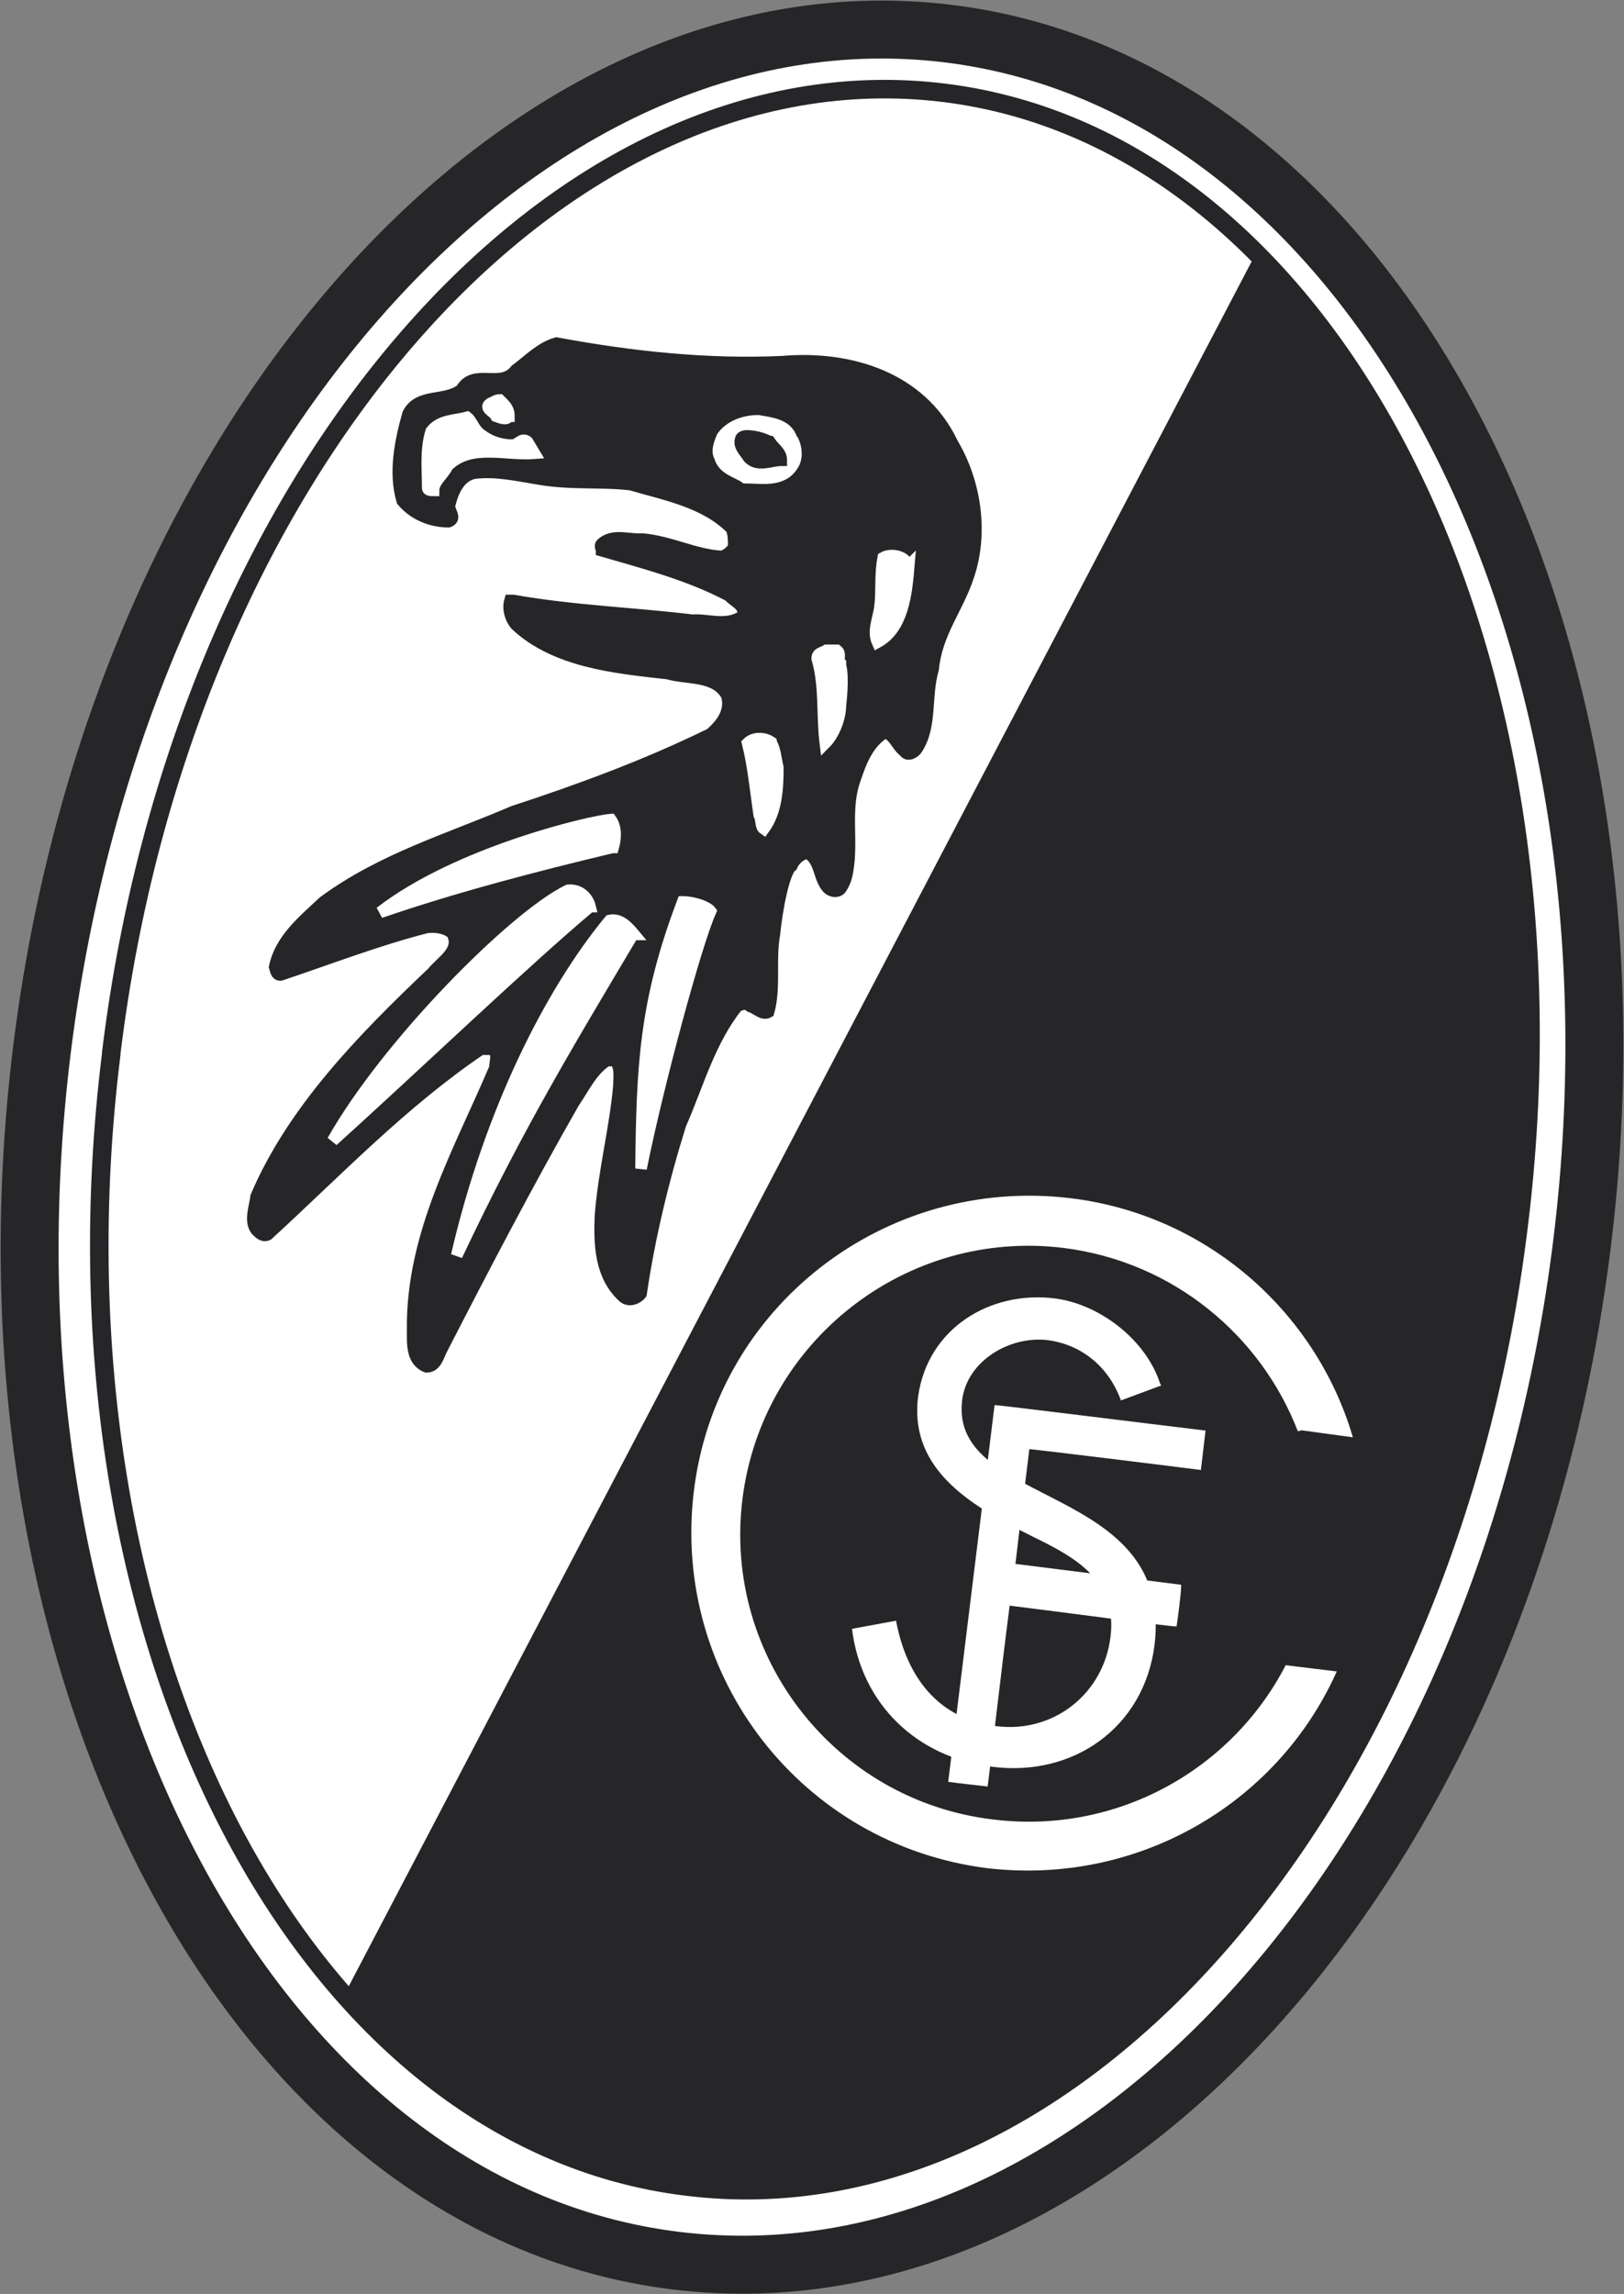 <?xml version="1.0" encoding="utf-8"?>
<svg xmlns="http://www.w3.org/2000/svg" id="Layer_1" version="1.1" viewBox="0 0 140.1 197.9">
  
  <rect x="0" y="0" width="140.1" height="197.9" fill="#808080" stroke="none"/>
  
  <defs>
    <style>
      .st0 {
        fill: #262629;
      }

      .st1 {
        fill-rule: evenodd;
      }

      .st1, .st2 {
        fill: #fff;
      }

      .st3, .st4, .st5, .st6, .st7, .st8 {
        fill: none;
        stroke-miterlimit: 3.9;
      }

      .st3, .st5, .st8 {
        stroke: #fff;
      }

      .st4 {
        stroke-width: 5px;
      }

      .st4, .st6, .st7 {
        stroke: #262629;
      }

      .st5 {
        stroke-width: .3px;
      }

      .st6 {
        stroke-width: 1.6px;
      }

      .st8 {
        stroke-width: 0px;
      }

      .st9 {
        clip-path: url(#clippath);
      }
    </style>
    <clipPath id="clippath">
      <path class="st0" d="M9.6,90.8C15.7,40.9,47.8,3.9,81.4,8c33.5,4.1,55.8,47.9,49.6,97.8-6.1,49.9-38.3,87-71.8,82.8-33.5-4.1-55.8-47.9-49.6-97.7"/>
    </clipPath>
  </defs>
  <path class="st2" d="M3.6,90.7C10.1,37.7,45.1-1.6,81.8,2.9c36.7,4.5,61.2,51.2,54.7,104.2-6.5,53.1-41.5,92.4-78.2,87.9C21.6,190.5-2.9,143.8,3.6,90.7"/>
  <path class="st4" d="M3.6,90.7C10.1,37.7,45.1-1.6,81.8,2.9c36.7,4.5,61.2,51.2,54.7,104.2-6.5,53.1-41.5,92.4-78.2,87.9C21.6,190.5-2.9,143.8,3.6,90.7Z"/>
  <g>
    <path class="st0" d="M9.6,90.8C15.7,40.9,47.8,3.9,81.4,8c33.5,4.1,55.8,47.9,49.6,97.8-6.1,49.9-38.3,87-71.8,82.8-33.5-4.1-55.8-47.9-49.6-97.7"/>
    <g class="st9">
      <polygon class="st2" points="-21.1 194.5 4.8 -17 121.2 -2.7 15.6 199 -21.1 194.5"/>
    </g>
  </g>
  <path class="st6" d="M9.6,90.8C15.7,40.9,47.8,3.9,81.4,8c33.5,4.1,55.8,47.9,49.6,97.8-6.1,49.9-38.3,87-71.8,82.8-33.5-4.1-55.8-47.9-49.6-97.7Z"/>
  <path class="st0" d="M82.2,38.3c2,3.4,2.6,7.8,1.3,11.5-.9,2.7-2.7,4.8-3,7.9-.7,2.4-.1,4.9-1.4,6.9-.2.3-.8.7-1.1.2-.6-.4-.9-1.5-1.7-1.6-1.4.9-2,2.4-2.5,3.9-1,2.6-.2,5.4-.7,8.1-.1.6-.3,1.1-.6,1.5-.3.3-.8.2-1.1-.1-.8-.9-.6-2.3-1.7-3-.6,0-1.2.6-1.4,1.1-.7.5-1.3,3.9-1.5,5.9-.4,2.2.1,4.6-.5,6.7-.5.3-1-.3-1.6-.5-.3-.3-.7-.2-1.1,0-2.4,3-3.4,6.8-4.9,10.2-1.5,4.8-2.7,9.8-3.4,14.6-.3.4-1,.7-1.5.3-2-1.8-2.1-4.5-2-7,.3-3.9,1.3-7.7,1.6-11.3,0-.8.2-1.9-.6-2.2,0,0-.2.2-.3,0-1.4.8-2.1,2.4-3,3.7-4,7-7.7,14.1-11.4,21.3-.3.6-.5,1.5-1.3,1.5-1.3-.5-1.2-2-1.2-3.2-.1-8.3,4.1-15.5,7.1-22.6,0-.6.3-1.1-.2-1.6h-1c-6.8,4.6-12.4,10.5-18.4,16-.4.2-.7-.1-1-.4-.6-.8-.1-2,0-2.9,3.2-7.5,9.3-13.7,15.2-19.3.8-1,2.5-1.9,1.7-3.4-.6-.5-1.5-.6-2.2-.5-4.3,1.1-8.4,2.7-12.6,4.1-.4,0-.4-.4-.5-.7.5-2.4,2.5-4,4.2-5.6,5-3.7,10.8-5.4,16.4-7.8,5.8-1.9,11.5-4,17-6.7.9-.8,1.8-1.9,1.4-3.3-1-1.8-3.4-1.4-5.1-1.9-4.5-.5-9.7-1-13.1-4.2-.5-.6-.7-1.4-.5-2.1h.3c5,.9,10.5,1.1,15.4,1.7,1.4-.1,3,.6,4.4-.4.2-.9-.8-1.2-1.2-1.7-3.4-1.8-7.2-2.8-11-3.9,0-.2-.2-.4,0-.6,1-.9,2.4-.3,3.5-.4,2.4.2,4.6,1.4,6.9,1.5.5-.2.7-.4,1-.8,0-.6,0-1.1-.2-1.6-2.3-2.3-5.6-2.9-8.7-3.8-2.5-.3-5.2,0-8-.5-1.8-.3-3.6-.7-5.4-.5-1.3.2-1.9,1.5-2.2,2.7-.2.5.7,1.2-.1,1.5-1.5,0-3-.6-4-1.8-.7-2.4-.2-5,.5-7.5.9-1.8,3.2-1,4.6-2.1,1.1-1.9,3.4,0,4.7-1.7,1.1-.8,2.1-1.9,3.5-2.3,6.5,1.2,13,1.9,19.5,1.6,5.9-.5,11.9,1.4,14.6,6.9"/>
  <path class="st7" d="M82.2,38.3c2,3.4,2.6,7.8,1.3,11.5-.9,2.7-2.7,4.8-3,7.9-.7,2.4-.1,4.9-1.4,6.9-.2.3-.8.7-1.1.2-.6-.4-.9-1.5-1.7-1.6-1.4.9-2,2.4-2.5,3.9-1,2.6-.2,5.4-.7,8.1-.1.6-.3,1.1-.6,1.5-.3.3-.8.2-1.1-.1-.8-.9-.6-2.3-1.7-3-.6,0-1.2.6-1.4,1.1-.7.5-1.3,3.9-1.5,5.9-.4,2.2.1,4.6-.5,6.7-.5.3-1-.3-1.6-.5-.3-.3-.7-.2-1.1,0-2.4,3-3.4,6.8-4.9,10.2-1.5,4.8-2.7,9.8-3.4,14.6-.3.4-1,.7-1.5.3-2-1.8-2.1-4.5-2-7,.3-3.9,1.3-7.7,1.6-11.3,0-.8.2-1.9-.6-2.2,0,0-.2.2-.3,0-1.4.8-2.1,2.4-3,3.7-4,7-7.7,14.1-11.4,21.3-.3.6-.5,1.5-1.3,1.5-1.3-.5-1.2-2-1.2-3.2-.1-8.3,4.1-15.5,7.1-22.6,0-.6.3-1.1-.2-1.6h-1c-6.8,4.6-12.4,10.5-18.4,16-.4.2-.7-.1-1-.4-.6-.8-.1-2,0-2.9,3.2-7.5,9.3-13.7,15.2-19.3.8-1,2.5-1.9,1.7-3.4-.6-.5-1.5-.6-2.2-.5-4.3,1.1-8.4,2.7-12.6,4.1-.4,0-.4-.4-.5-.7.5-2.4,2.5-4,4.2-5.6,5-3.7,10.8-5.4,16.4-7.8,5.8-1.9,11.5-4,17-6.7.9-.8,1.8-1.9,1.4-3.3-1-1.8-3.4-1.4-5.1-1.9-4.5-.5-9.7-1-13.1-4.2-.5-.6-.7-1.4-.5-2.1h.3c5,.9,10.5,1.1,15.4,1.7,1.4-.1,3,.6,4.4-.4.2-.9-.8-1.2-1.2-1.7-3.4-1.8-7.2-2.8-11-3.9,0-.2-.2-.4,0-.6,1-.9,2.4-.3,3.5-.4,2.4.2,4.6,1.4,6.9,1.5.5-.2.7-.4,1-.8,0-.6,0-1.1-.2-1.6-2.3-2.3-5.6-2.9-8.7-3.8-2.5-.3-5.2,0-8-.5-1.8-.3-3.6-.7-5.4-.5-1.3.2-1.9,1.5-2.2,2.7-.2.5.7,1.2-.1,1.5-1.5,0-3-.6-4-1.8-.7-2.4-.2-5,.5-7.5.9-1.8,3.2-1,4.6-2.1,1.1-1.9,3.4,0,4.7-1.7,1.1-.8,2.1-1.9,3.5-2.3,6.5,1.2,13,1.9,19.5,1.6,5.9-.5,11.9,1.4,14.6,6.9Z"/>
  <path class="st2" d="M68.4,38c.3.6.4,1.5,0,2.1-.9,1.5-2.7,1.1-4.1,1.1-.7-.5-1.9-.7-2.2-1.8-.3-.5,0-1.2.2-1.7.7-1,2-1.4,3.1-1.4,1.1.2,2.5.3,2.9,1.6"/>
  <path class="st3" d="M68.4,38c.3.6.4,1.5,0,2.1-.9,1.5-2.7,1.1-4.1,1.1-.7-.5-1.9-.7-2.2-1.8-.3-.5,0-1.2.2-1.7.7-1,2-1.4,3.1-1.4,1.1.2,2.5.3,2.9,1.6Z"/>
  <path class="st2" d="M43.9,35.9c-.2.4-.8.1-1.1,0-.2-.4-1.1-.7-.5-1.1.3-.1.5-.3.8-.3.4.4.8.7.8,1.4"/>
  <path class="st3" d="M43.9,35.9c-.2.4-.8.1-1.1,0-.2-.4-1.1-.7-.5-1.1.3-.1.5-.3.8-.3.4.4.8.7.8,1.4Z"/>
  <path class="st0" d="M66.4,38.1c.4.6,1,.9,1,1.6-.9,0-2,.6-2.8-.2-.3-.5-.9-1-.7-1.6,0-.2.3-.3.5-.3.7,0,1.4.2,2,.5"/>
  <path class="st7" d="M66.4,38.1c.4.6,1,.9,1,1.6-.9,0-2,.6-2.8-.2-.3-.5-.9-1-.7-1.6,0-.2.3-.3.5-.3.7,0,1.4.2,2,.5Z"/>
  <path class="st2" d="M41.5,37.5c.8.6,1.7.9,2.7.9.5,0,.8-.7,1.3-.3l.6,1c-2.5.2-5.5-.9-7.5,1.1-.3.7-1.2,1.3-1.2,2.1-.2,0-.5,0-.5-.2,0-1.6-.2-3.3.3-4.9.8-1,2-.9,3.1-1.2.4.3.6,1.1,1.2,1.5"/>
  <path class="st3" d="M41.5,37.5c.8.6,1.7.9,2.7.9.5,0,.8-.7,1.3-.3l.6,1c-2.5.2-5.5-.9-7.5,1.1-.3.7-1.2,1.3-1.2,2.1-.2,0-.5,0-.5-.2,0-1.6-.2-3.3.3-4.9.8-1,2-.9,3.1-1.2.4.3.6,1.1,1.2,1.5Z"/>
  <path class="st1" d="M78.4,48.8c-.2,2.4-.5,5.4-2.7,6.6h0c0,0,0,0,0,0-.4-.9,0-1.8.2-2.9.2-1.5,0-2.9.3-4.4.7-.4,2.1-.1,2.1.8"/>
  <path class="st3" d="M78.4,48.8c-.2,2.4-.5,5.4-2.7,6.6h0c0,0,0,0,0,0-.4-.9,0-1.8.2-2.9.2-1.5,0-2.9.3-4.4.7-.4,2.1-.1,2.1.8Z"/>
  <path class="st2" d="M72.5,57.4c.3,1.1,0,3.4,0,3.4,0,1.2-.6,2.6-1.3,3.3-.3-2.4,0-4.9-.7-7.3,0-.5.5-.5.8-.7.3,0,.6,0,.9,0,.4.3,0,.8.3,1.1"/>
  <path class="st3" d="M72.5,57.4c.3,1.1,0,3.4,0,3.4,0,1.2-.6,2.6-1.3,3.3-.3-2.4,0-4.9-.7-7.3,0-.5.5-.5.8-.7.3,0,.6,0,.9,0,.4.3,0,.8.3,1.1Z"/>
  <path class="st2" d="M66.5,64c.4.7.4,1.4.6,2.2,0,1.8-.1,3.8-1.2,5.3-.3-.2-.2-.9-.4-1.2-.3-2-.5-4.2-1-6.2.5-.5,1.4-.5,2-.1"/>
  <path class="st3" d="M66.5,64c.4.7.4,1.4.6,2.2,0,1.8-.1,3.8-1.2,5.3-.3-.2-.2-.9-.4-1.2-.3-2-.5-4.2-1-6.2.5-.5,1.4-.5,2-.1Z"/>
  <path class="st2" d="M52.8,73.1c-6.7,1.6-13.6,3.4-20,5.6,6.7-5.2,18.3-7.9,19.9-8,.5.7.4,1.7.2,2.4"/>
  <path class="st3" d="M52.8,73.1c-6.7,1.6-13.6,3.4-20,5.6,6.7-5.2,18.3-7.9,19.9-8,.5.7.4,1.7.2,2.4Z"/>
  <path class="st2" d="M61.3,78.6c-1.3,2.9-4.6,15.2-6,22.2.1-8.7.3-14.3,3.6-23,.9,0,2.1.4,2.4.8"/>
  <path class="st3" d="M61.3,78.6c-1.3,2.9-4.6,15.2-6,22.2.1-8.7.3-14.3,3.6-23,.9,0,2.1.4,2.4.8Z"/>
  <path class="st2" d="M50.9,78.2c-5.6,4.7-14.9,13.6-22.2,20.2,4.7-8.3,15.6-19.3,20.3-21.6,1-.1,1.7.6,1.9,1.4"/>
  <path class="st3" d="M50.9,78.2c-5.6,4.7-14.9,13.6-22.2,20.2,4.7-8.3,15.6-19.3,20.3-21.6,1-.1,1.7.6,1.9,1.4Z"/>
  <path class="st2" d="M54.6,80.6c-5.7,9.6-9.9,16.5-15.2,27.7,2.9-12.5,8.1-22.7,13.2-28.9.9-.2,1.6.6,2.1,1.2"/>
  <path class="st3" d="M54.6,80.6c-5.7,9.6-9.9,16.5-15.2,27.7,2.9-12.5,8.1-22.7,13.2-28.9.9-.2,1.6.6,2.1,1.2Z"/>
  <path class="st2" d="M112.1,123.4c-3.2-8.3-10.8-14.7-20.3-15.9-13.7-1.7-26.2,8.1-27.9,21.8-1.7,13.7,8.1,26.2,21.8,27.8,10.7,1.3,20.6-4.3,25.3-13.3l4.1.5c-5.1,11.2-17,18.2-29.9,16.7-15.9-2-27.1-16.4-25.2-32.3,1.9-15.9,16.4-27.1,32.3-25.2,11.7,1.4,21,9.7,24.2,20.3l-4.4-.6Z"/>
  <path class="st5" d="M112.1,123.4c-3.2-8.3-10.8-14.7-20.3-15.9-13.7-1.7-26.2,8.1-27.9,21.8-1.7,13.7,8.1,26.2,21.8,27.8,10.7,1.3,20.6-4.3,25.3-13.3l4.1.5c-5.1,11.2-17,18.2-29.9,16.7-15.9-2-27.1-16.4-25.2-32.3,1.9-15.9,16.4-27.1,32.3-25.2,11.7,1.4,21,9.7,24.2,20.3l-4.4-.6Z"/>
  <path class="st2" d="M85.8,121.2c.4,0,13.2,1.6,18.2,2.2-.1.9-.3,2.5-.4,3.4-3.1-.4-13.7-1.7-14.8-1.8,0,0-1,8.1-1.2,9.9,1.6.2,14.3,1.8,14.3,1.8,0,.8-.3,2.9-.4,3.6-.6,0-9.6-1.2-14.4-1.8-.6,4.6-1.8,15-1.9,15.6-.9-.1-2.7-.3-3.4-.4l4-32.5Z"/>
  <path class="st8" d="M85.8,121.2c.4,0,13.2,1.6,18.2,2.2-.1.9-.3,2.5-.4,3.4-3.1-.4-13.7-1.7-14.8-1.8,0,0-1,8.1-1.2,9.9,1.6.2,14.3,1.8,14.3,1.8,0,.8-.3,2.9-.4,3.6-.6,0-9.6-1.2-14.4-1.8-.6,4.6-1.8,15-1.9,15.6-.9-.1-2.7-.3-3.4-.4l4-32.5Z"/>
  <path class="st2" d="M100.1,119.4c-1.2-3.8-5.2-6.9-9.1-7.4-5.6-.7-11,2.6-11.8,8.5-.8,6.5,5,9.6,10,12.1,3.7,1.8,7.2,3.8,6.6,8.6-.6,4.9-4.9,8.3-9.8,7.7-5.1-.6-7.8-4.3-8.7-9.1l-3.8.7c.8,6.5,5.6,11.1,12.1,11.9,7,.9,13.1-3.4,14-10.5,1.7-14-17.7-11.8-16.6-21.1.4-3.4,4.1-5.6,7.4-5.2,3,.4,5.3,2.4,6.3,5.2l3.5-1.3"/>
</svg>